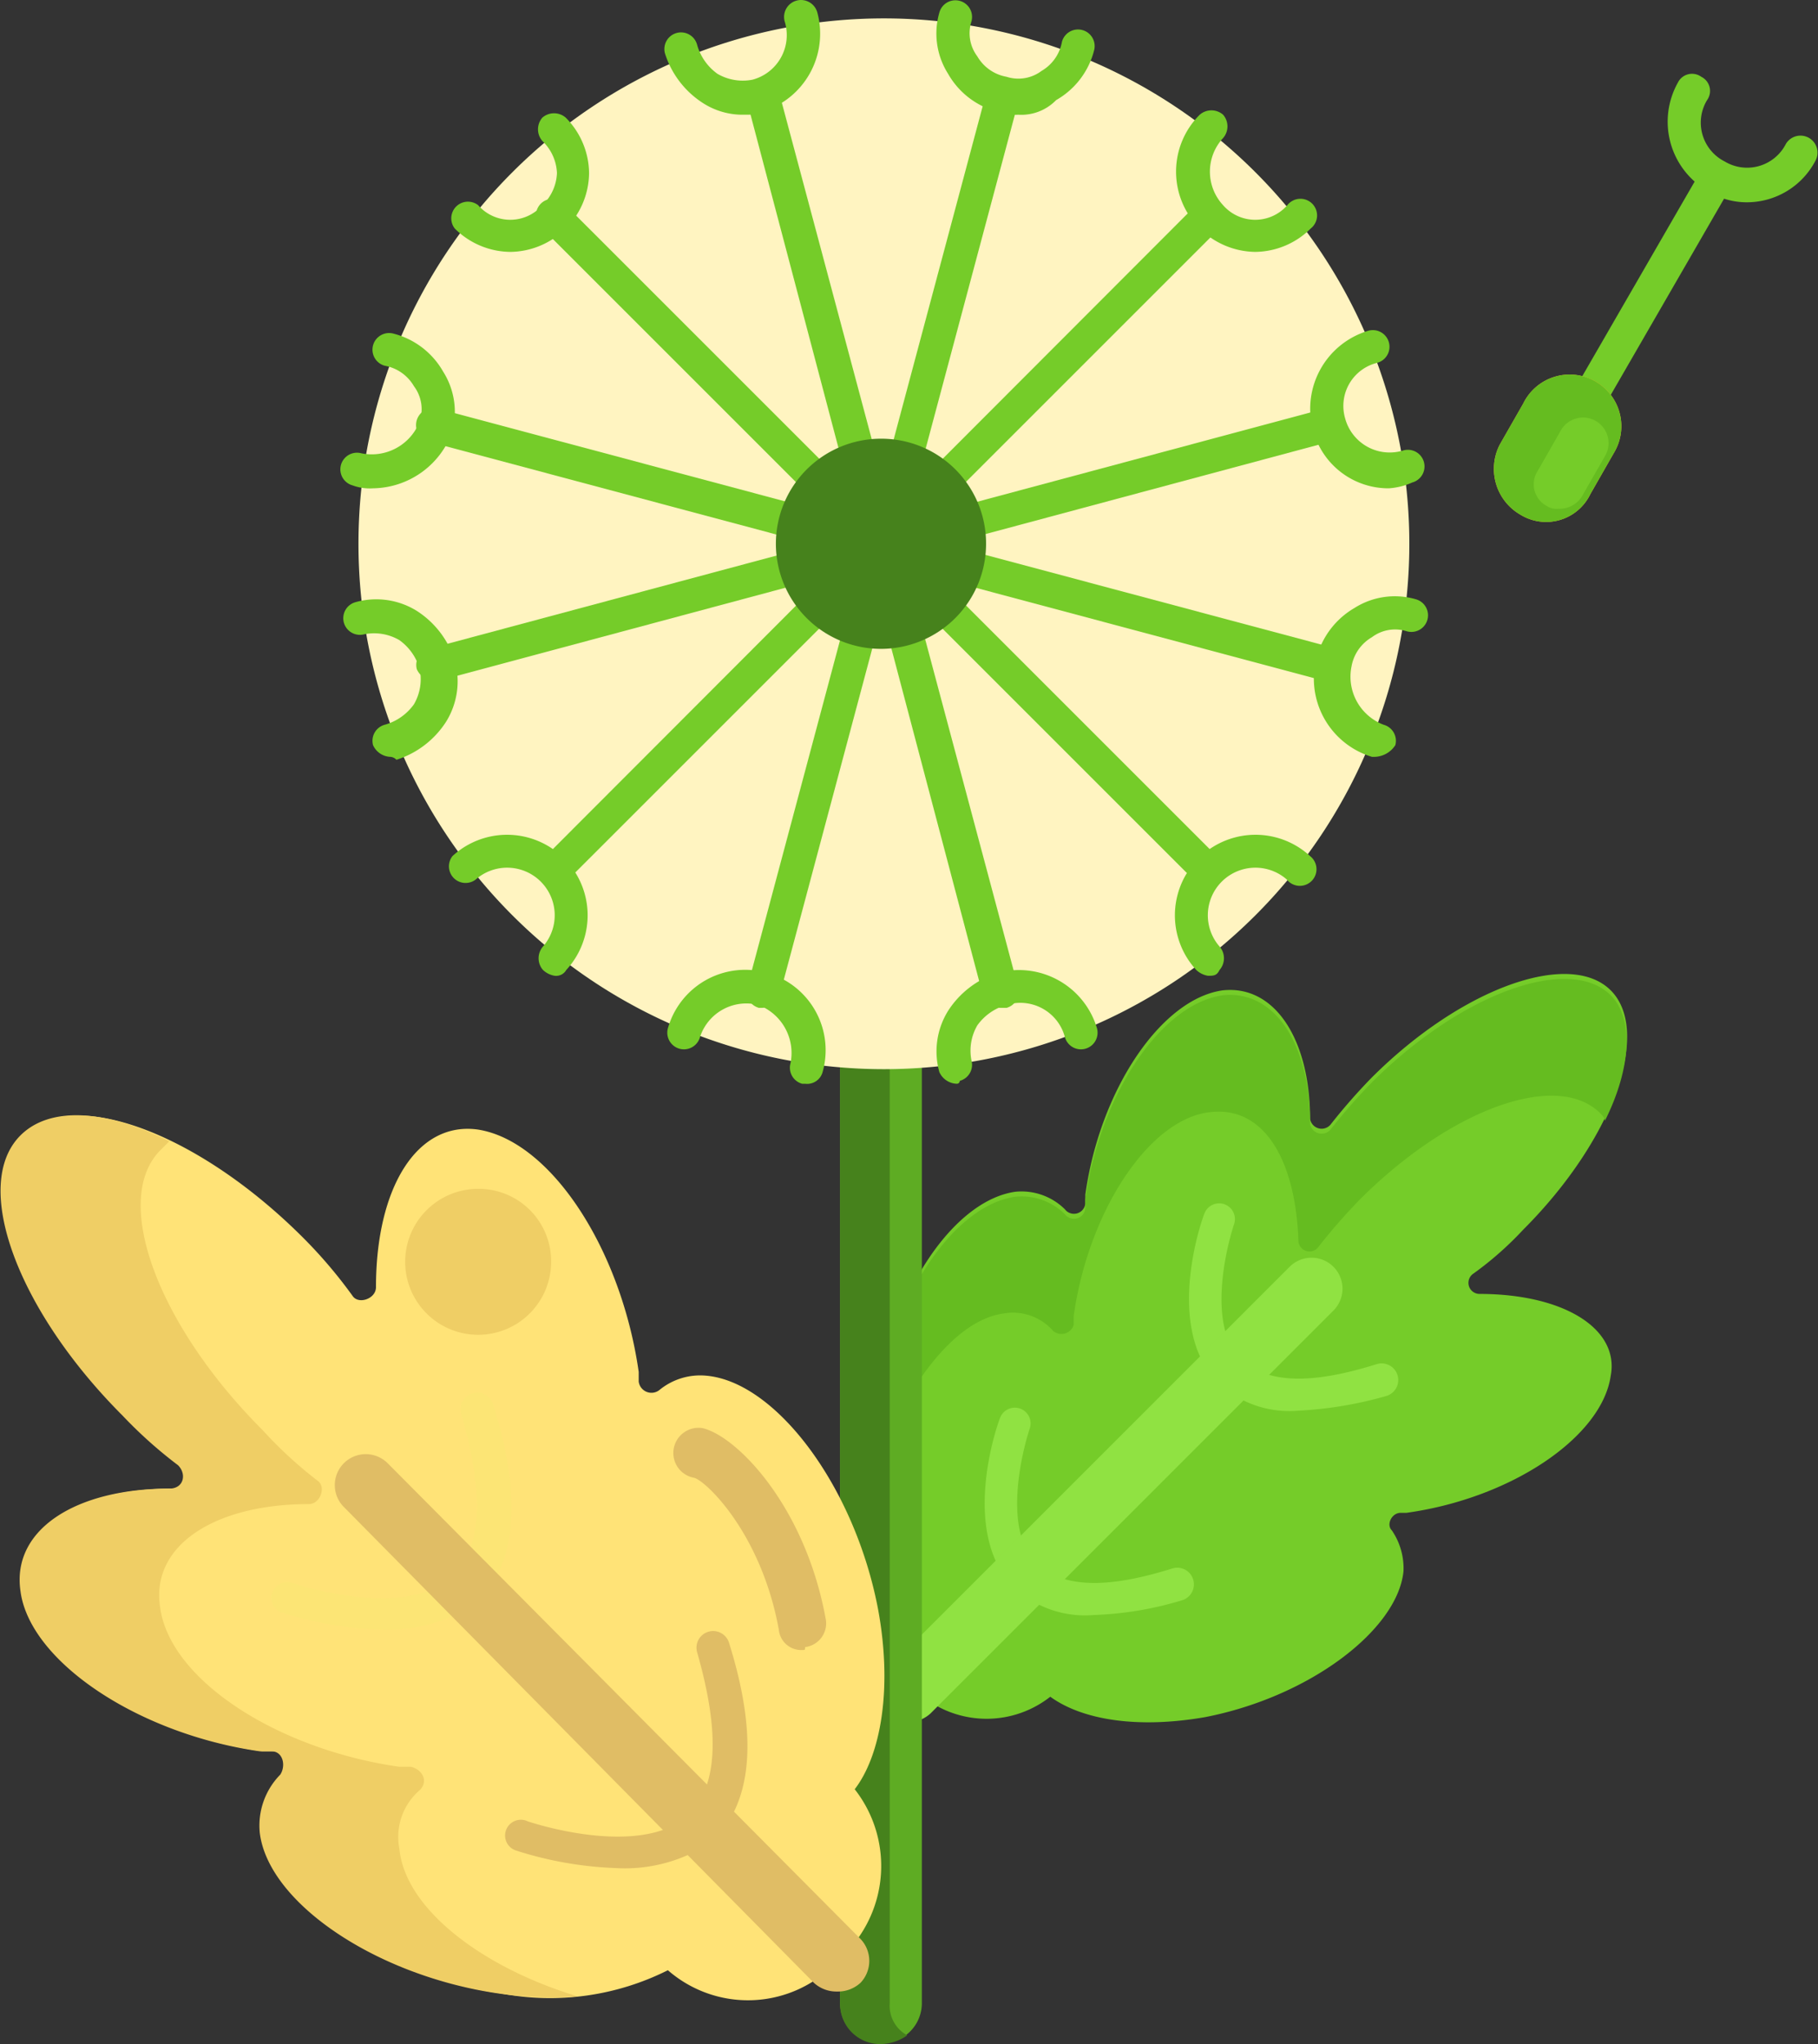 <svg xmlns="http://www.w3.org/2000/svg" viewBox="0 0 62.28 70.03"><rect x="0" y="0" width="62.28" height="70.03" fill="#333333" stroke="none"/><defs><style>.cls-1{fill:#75cc29;}.cls-2{fill:#90e242;}.cls-3{fill:#65bc20;}.cls-4{fill:#5eac23;}.cls-5{fill:#46821c;}.cls-6{fill:#fff4c1;}.cls-7{fill:#f9bb32;}.cls-8{fill:#ffe377;}.cls-9{fill:#e0bd65;}.cls-10{fill:#fce575;}.cls-11{fill:#efce65;}</style></defs><g id="Layer_2" data-name="Layer 2"><g id="Слой_1" data-name="Слой 1"><path class="cls-1" d="M50.68,44.33a.38.38,0,0,1-.2-.7,11.43,11.43,0,0,0,1.7-1.5c3.1-3.1,4.4-6.8,3-8.2s-5.1-.1-8.2,3a20,20,0,0,0-1.4,1.6.4.4,0,0,1-.7-.2c0-2.7-1.2-4.6-3-4.4-2.1.3-4.2,3.4-4.7,7v.3a.39.39,0,0,1-.7.2,2.11,2.11,0,0,0-1.7-.6c-2.1.3-4.2,3.4-4.7,7a7,7,0,0,0,.7,4.8,3.57,3.57,0,0,0,.2,4.9l.3.3a3.53,3.53,0,0,0,4.7.3c1.1.8,3,1.1,5.3.7,3.6-.7,6.6-3,6.8-5a2.3,2.3,0,0,0-.4-1.4c-.2-.2,0-.6.3-.6h.2c3.6-.5,6.7-2.6,7-4.7C55.48,45.53,53.58,44.33,50.68,44.33Z"/><path class="cls-2" d="M44.48,48.33a3.56,3.56,0,0,1-2.8-1c-1.8-1.9-.5-5.6-.4-5.8a.54.54,0,0,1,1,.4c-.3.9-.9,3.5.2,4.6s3.1.7,4.7.2a.57.57,0,1,1,.3,1.1A13.28,13.28,0,0,1,44.48,48.33Z"/><path class="cls-2" d="M37.48,55.33a3.56,3.56,0,0,1-2.8-1c-1.8-1.9-.5-5.6-.4-5.8a.54.54,0,0,1,1,.4c-.3.9-.9,3.5.2,4.6s3.1.7,4.7.2a.57.57,0,0,1,.3,1.1A11.73,11.73,0,0,1,37.48,55.33Z"/><path class="cls-3" d="M34.38,45a1.83,1.83,0,0,1,1.7.6.44.44,0,0,0,.7-.2v-.3c.5-3.6,2.6-6.8,4.7-7,1.8-.2,2.9,1.6,3,4.4a.38.38,0,0,0,.7.2,20,20,0,0,1,1.4-1.6c3.1-3.1,6.7-4.4,8.2-3,.1.1.2.2.2.3.9-1.8,1-3.5.2-4.3-1.4-1.4-5.1-.1-8.2,3a20,20,0,0,0-1.4,1.6.4.4,0,0,1-.7-.2c0-2.7-1.2-4.6-3-4.4-2.1.3-4.2,3.4-4.7,7v.3a.39.39,0,0,1-.7.2,2.11,2.11,0,0,0-1.7-.6c-2.1.3-4.2,3.4-4.7,7a18.48,18.48,0,0,0-.1,2.3C31,47.53,32.68,45.23,34.38,45Z"/><path class="cls-2" d="M31.18,59a1.33,1.33,0,0,1-.8-.3,1.09,1.09,0,0,1,0-1.5l13.8-13.8a1.06,1.06,0,0,1,1.5,1.5l-13.8,13.8A1.14,1.14,0,0,1,31.18,59Z"/><path class="cls-4" d="M30.18,70a1.37,1.37,0,0,1-1.4-1.4V18.43a1.4,1.4,0,0,1,2.8,0v50.2A1.37,1.37,0,0,1,30.18,70Z"/><path class="cls-5" d="M30.48,68.63V18.43a1.15,1.15,0,0,1,.6-1.1,1.22,1.22,0,0,0-.9-.3,1.37,1.37,0,0,0-1.4,1.4v50.2a1.37,1.37,0,0,0,1.4,1.4,1.61,1.61,0,0,0,.9-.3A1.15,1.15,0,0,1,30.48,68.63Z"/><path class="cls-6" d="M48.28,18.63a18,18,0,1,1-18-18A18,18,0,0,1,48.28,18.63Z"/><path class="cls-1" d="M54.68,13.83a.37.37,0,0,1-.3-.1.54.54,0,0,1-.2-.8l4.1-7.1a.58.58,0,1,1,1,.6l-4.1,7.1A.55.55,0,0,1,54.68,13.83Z"/><path class="cls-1" d="M59.88,6.93a2.5,2.5,0,0,1-1.4-.4,2.74,2.74,0,0,1-1-3.7.54.54,0,0,1,.8-.2.54.54,0,0,1,.2.8,1.49,1.49,0,0,0,.6,2.1,1.49,1.49,0,0,0,2.1-.6.58.58,0,0,1,1,.6A2.65,2.65,0,0,1,59.88,6.93Z"/><path class="cls-7" d="M52.08,17.63a1.81,1.81,0,0,1-.7-2.4l.8-1.4a1.77,1.77,0,1,1,3.1,1.7l-.8,1.4A1.68,1.68,0,0,1,52.08,17.63Z"/><path class="cls-3" d="M52.08,17.63a1.81,1.81,0,0,1-.7-2.4l.8-1.4a1.77,1.77,0,1,1,3.1,1.7l-.8,1.4A1.68,1.68,0,0,1,52.08,17.63Z"/><path class="cls-1" d="M53.38,17.43a.6.6,0,0,1-.4-.1.84.84,0,0,1-.3-1.2l.8-1.4a.87.87,0,0,1,1.5.9l-.8,1.4A.91.91,0,0,1,53.38,17.43Z"/><path class="cls-1" d="M25.48,3.93a2.5,2.5,0,0,1-1.4-.4,3.15,3.15,0,0,1-1.3-1.7.57.57,0,1,1,1.1-.3,1.83,1.83,0,0,0,.7,1,1.72,1.72,0,0,0,1.2.2,1.58,1.58,0,0,0,1.1-2A.57.57,0,1,1,28,.43a2.79,2.79,0,0,1-1.9,3.4C26,3.93,25.78,3.93,25.48,3.93Z"/><path class="cls-1" d="M32.78,37.13a.68.68,0,0,1-.6-.4,2.63,2.63,0,0,1,.3-2.1,3.15,3.15,0,0,1,1.7-1.3,2.79,2.79,0,0,1,3.4,1.9.57.57,0,0,1-1.1.3,1.58,1.58,0,0,0-2-1.1,1.83,1.83,0,0,0-1,.7,1.72,1.72,0,0,0-.2,1.2.57.57,0,0,1-.4.7A.1.1,0,0,1,32.78,37.13Z"/><path class="cls-1" d="M41.38,30.43a.76.76,0,0,1-.4-.2L18.58,7.83a.57.57,0,1,1,.8-.8l22.4,22.4a.61.61,0,0,1,0,.8A.52.52,0,0,1,41.38,30.43Z"/><path class="cls-1" d="M17.48,8.63a2.73,2.73,0,0,1-1.9-.8.57.57,0,0,1,.8-.8,1.46,1.46,0,0,0,2.2,0,1.61,1.61,0,0,0,.5-1.1,1.61,1.61,0,0,0-.5-1.1.61.61,0,0,1,0-.8.61.61,0,0,1,.8,0,2.73,2.73,0,0,1,.8,1.9,2.73,2.73,0,0,1-2.7,2.7Z"/><path class="cls-1" d="M41.38,33.43a.76.76,0,0,1-.4-.2,2.76,2.76,0,0,1,3.9-3.9.57.57,0,1,1-.8.8,1.63,1.63,0,0,0-2.3,2.3.61.61,0,0,1,0,.8C41.68,33.43,41.58,33.43,41.38,33.43Z"/><path class="cls-1" d="M45.48,23.33h-.1l-30.7-8.2A.57.57,0,0,1,15,14l30.7,8.2a.57.57,0,0,1,.4.7A.68.68,0,0,1,45.48,23.33Z"/><path class="cls-1" d="M12.78,16.73a1.7,1.7,0,0,1-.7-.1.57.57,0,1,1,.3-1.1,1.76,1.76,0,0,0,2-1.1,1.32,1.32,0,0,0-.2-1.2,1.45,1.45,0,0,0-1-.7.57.57,0,1,1,.3-1.1,2.74,2.74,0,0,1,1.7,1.3,2.58,2.58,0,0,1,.3,2.1A2.93,2.93,0,0,1,12.78,16.73Z"/><path class="cls-1" d="M47.08,25.93H47a2.8,2.8,0,0,1-.6-5.1,2.58,2.58,0,0,1,2.1-.3.57.57,0,0,1-.3,1.1,1.32,1.32,0,0,0-1.2.2,1.45,1.45,0,0,0-.7,1,1.76,1.76,0,0,0,1.1,2,.57.57,0,0,1,.4.7A.87.87,0,0,1,47.08,25.93Z"/><path class="cls-1" d="M14.88,23.33a.68.68,0,0,1-.6-.4.57.57,0,0,1,.4-.7L45.38,14a.57.57,0,1,1,.3,1.1L15,23.33Z"/><path class="cls-1" d="M13.38,25.93a.68.68,0,0,1-.6-.4.57.57,0,0,1,.4-.7,1.83,1.83,0,0,0,1-.7,1.72,1.72,0,0,0,.2-1.2,1.83,1.83,0,0,0-.7-1,1.72,1.72,0,0,0-1.2-.2.57.57,0,0,1-.3-1.1,2.63,2.63,0,0,1,2.1.3,3.15,3.15,0,0,1,1.3,1.7,2.63,2.63,0,0,1-.3,2.1,3.15,3.15,0,0,1-1.7,1.3A.31.31,0,0,0,13.38,25.93Z"/><path class="cls-1" d="M47.58,16.73a2.67,2.67,0,0,1-2.6-2,2.79,2.79,0,0,1,1.9-3.4.57.57,0,1,1,.3,1.1,1.52,1.52,0,0,0-1.1,1.9,1.58,1.58,0,0,0,2,1.1.57.57,0,1,1,.3,1.1A2.35,2.35,0,0,1,47.58,16.73Z"/><path class="cls-1" d="M19,30.43a.76.76,0,0,1-.4-.2.61.61,0,0,1,0-.8L41,7a.57.57,0,0,1,.8.8l-22.4,22.4A.76.76,0,0,1,19,30.43Z"/><path class="cls-1" d="M19,33.43a.76.76,0,0,1-.4-.2.61.61,0,0,1,0-.8,1.63,1.63,0,0,0-2.3-2.3.57.57,0,0,1-.8-.8,2.76,2.76,0,0,1,3.9,3.9A.4.4,0,0,1,19,33.43Z"/><path class="cls-1" d="M43,8.63a2.75,2.75,0,0,1-1.9-4.7.61.61,0,0,1,.8,0,.61.61,0,0,1,0,.8,1.69,1.69,0,0,0,0,2.3,1.46,1.46,0,0,0,2.2,0,.57.57,0,1,1,.8.8A2.73,2.73,0,0,1,43,8.63Z"/><path class="cls-1" d="M26.08,34.53H26a.57.57,0,0,1-.4-.7l8.2-30.7a.57.57,0,0,1,1.1.3l-8.2,30.7A.68.68,0,0,1,26.08,34.53Z"/><path class="cls-1" d="M27.58,37.13h-.1a.57.57,0,0,1-.4-.7,1.76,1.76,0,0,0-1.1-2,1.67,1.67,0,0,0-2,1.1.57.57,0,1,1-1.1-.3,2.75,2.75,0,0,1,5.3,1.5A.55.55,0,0,1,27.58,37.13Z"/><path class="cls-1" d="M34.88,3.93a1.7,1.7,0,0,1-.7-.1,2.74,2.74,0,0,1-1.7-1.3,2.58,2.58,0,0,1-.3-2.1.57.57,0,1,1,1.1.3,1.32,1.32,0,0,0,.2,1.2,1.45,1.45,0,0,0,1,.7,1.32,1.32,0,0,0,1.2-.2,1.45,1.45,0,0,0,.7-1,.57.57,0,0,1,1.1.3,2.74,2.74,0,0,1-1.3,1.7A1.66,1.66,0,0,1,34.88,3.93Z"/><path class="cls-1" d="M34.28,34.53a.68.68,0,0,1-.6-.4l-8.1-30.7a.57.57,0,1,1,1.1-.3l8.2,30.7a.57.57,0,0,1-.4.7Z"/><path class="cls-5" d="M33.78,18.63a3.6,3.6,0,1,1-3.6-3.6A3.59,3.59,0,0,1,33.78,18.63Z"/><path class="cls-8" d="M30.08,55.13c-.8-4.2-3.5-7.8-5.9-8a2.2,2.2,0,0,0-1.6.5.44.44,0,0,1-.7-.3V47c-.6-4.2-3-7.9-5.5-8.3-2.1-.3-3.5,2-3.5,5.4,0,.4-.6.6-.8.3a16.32,16.32,0,0,0-1.7-2c-3.6-3.6-7.9-5.2-9.6-3.5s-.1,6,3.5,9.6a15.37,15.37,0,0,0,1.9,1.7c.3.3.2.8-.3.8-3.2,0-5.4,1.4-5.1,3.5.3,2.4,4,4.9,8.2,5.5h.4c.4,0,.5.5.3.8a2.49,2.49,0,0,0-.7,2c.3,2.4,4,4.9,8.2,5.5a9,9,0,0,0,5.7-.8,4.17,4.17,0,0,0,5.7-.2l.4-.4a4.26,4.26,0,0,0,.3-5.6C30.18,60.13,30.58,57.83,30.08,55.13Z"/><path class="cls-9" d="M27.48,56.53a.77.77,0,0,1-.8-.7c-.6-3.3-2.5-5.1-2.9-5.2a.86.86,0,1,1,.3-1.7c1.2.3,3.5,2.7,4.2,6.5a.82.82,0,0,1-.7,1C27.58,56.53,27.58,56.53,27.48,56.53Z"/><path class="cls-10" d="M13,55.83a12.68,12.68,0,0,1-3.4-.6.54.54,0,0,1,.4-1s3.8,1.3,5.5-.2c1-1,1.1-2.8.3-5.6a.57.57,0,0,1,1.1-.3c1,3.2.8,5.5-.6,6.8A5.49,5.49,0,0,1,13,55.83Z"/><path class="cls-9" d="M21.08,64a12.68,12.68,0,0,1-3.4-.6.54.54,0,1,1,.4-1s3.8,1.3,5.5-.2c1-1,1.1-2.8.3-5.6a.57.57,0,1,1,1.1-.3c1,3.2.8,5.5-.6,6.8A5.31,5.31,0,0,1,21.08,64Z"/><path class="cls-11" d="M13.68,63.33a2.11,2.11,0,0,1,.7-2c.3-.3.1-.7-.3-.8h-.4c-4.2-.6-7.9-3-8.2-5.5-.3-2.1,1.9-3.5,5.1-3.5.4,0,.6-.6.3-.8A14.54,14.54,0,0,1,9,49c-3.6-3.6-5.2-7.9-3.5-9.6l.3-.3c-2.2-1.1-4.1-1.2-5.1-.2-1.7,1.7-.1,6,3.5,9.6a15.37,15.37,0,0,0,1.9,1.7c.3.3.2.8-.3.8-3.2,0-5.4,1.4-5.1,3.5.3,2.4,4,4.9,8.2,5.5h.4c.4,0,.5.5.3.8a2.49,2.49,0,0,0-.7,2c.3,2.4,4,4.9,8.2,5.5a12.64,12.64,0,0,0,2.7.1C16.58,67.43,13.88,65.43,13.68,63.33Z"/><path class="cls-9" d="M28.68,68.23a1.14,1.14,0,0,1-.8-.3l-16.1-16.3a1.06,1.06,0,0,1,1.5-1.5l16.2,16.3a1.09,1.09,0,0,1,0,1.5A1.14,1.14,0,0,1,28.68,68.23Z"/><path class="cls-11" d="M18.88,43.23a2.5,2.5,0,1,1-2.5-2.5A2.48,2.48,0,0,1,18.88,43.23Z"/></g></g></svg>
